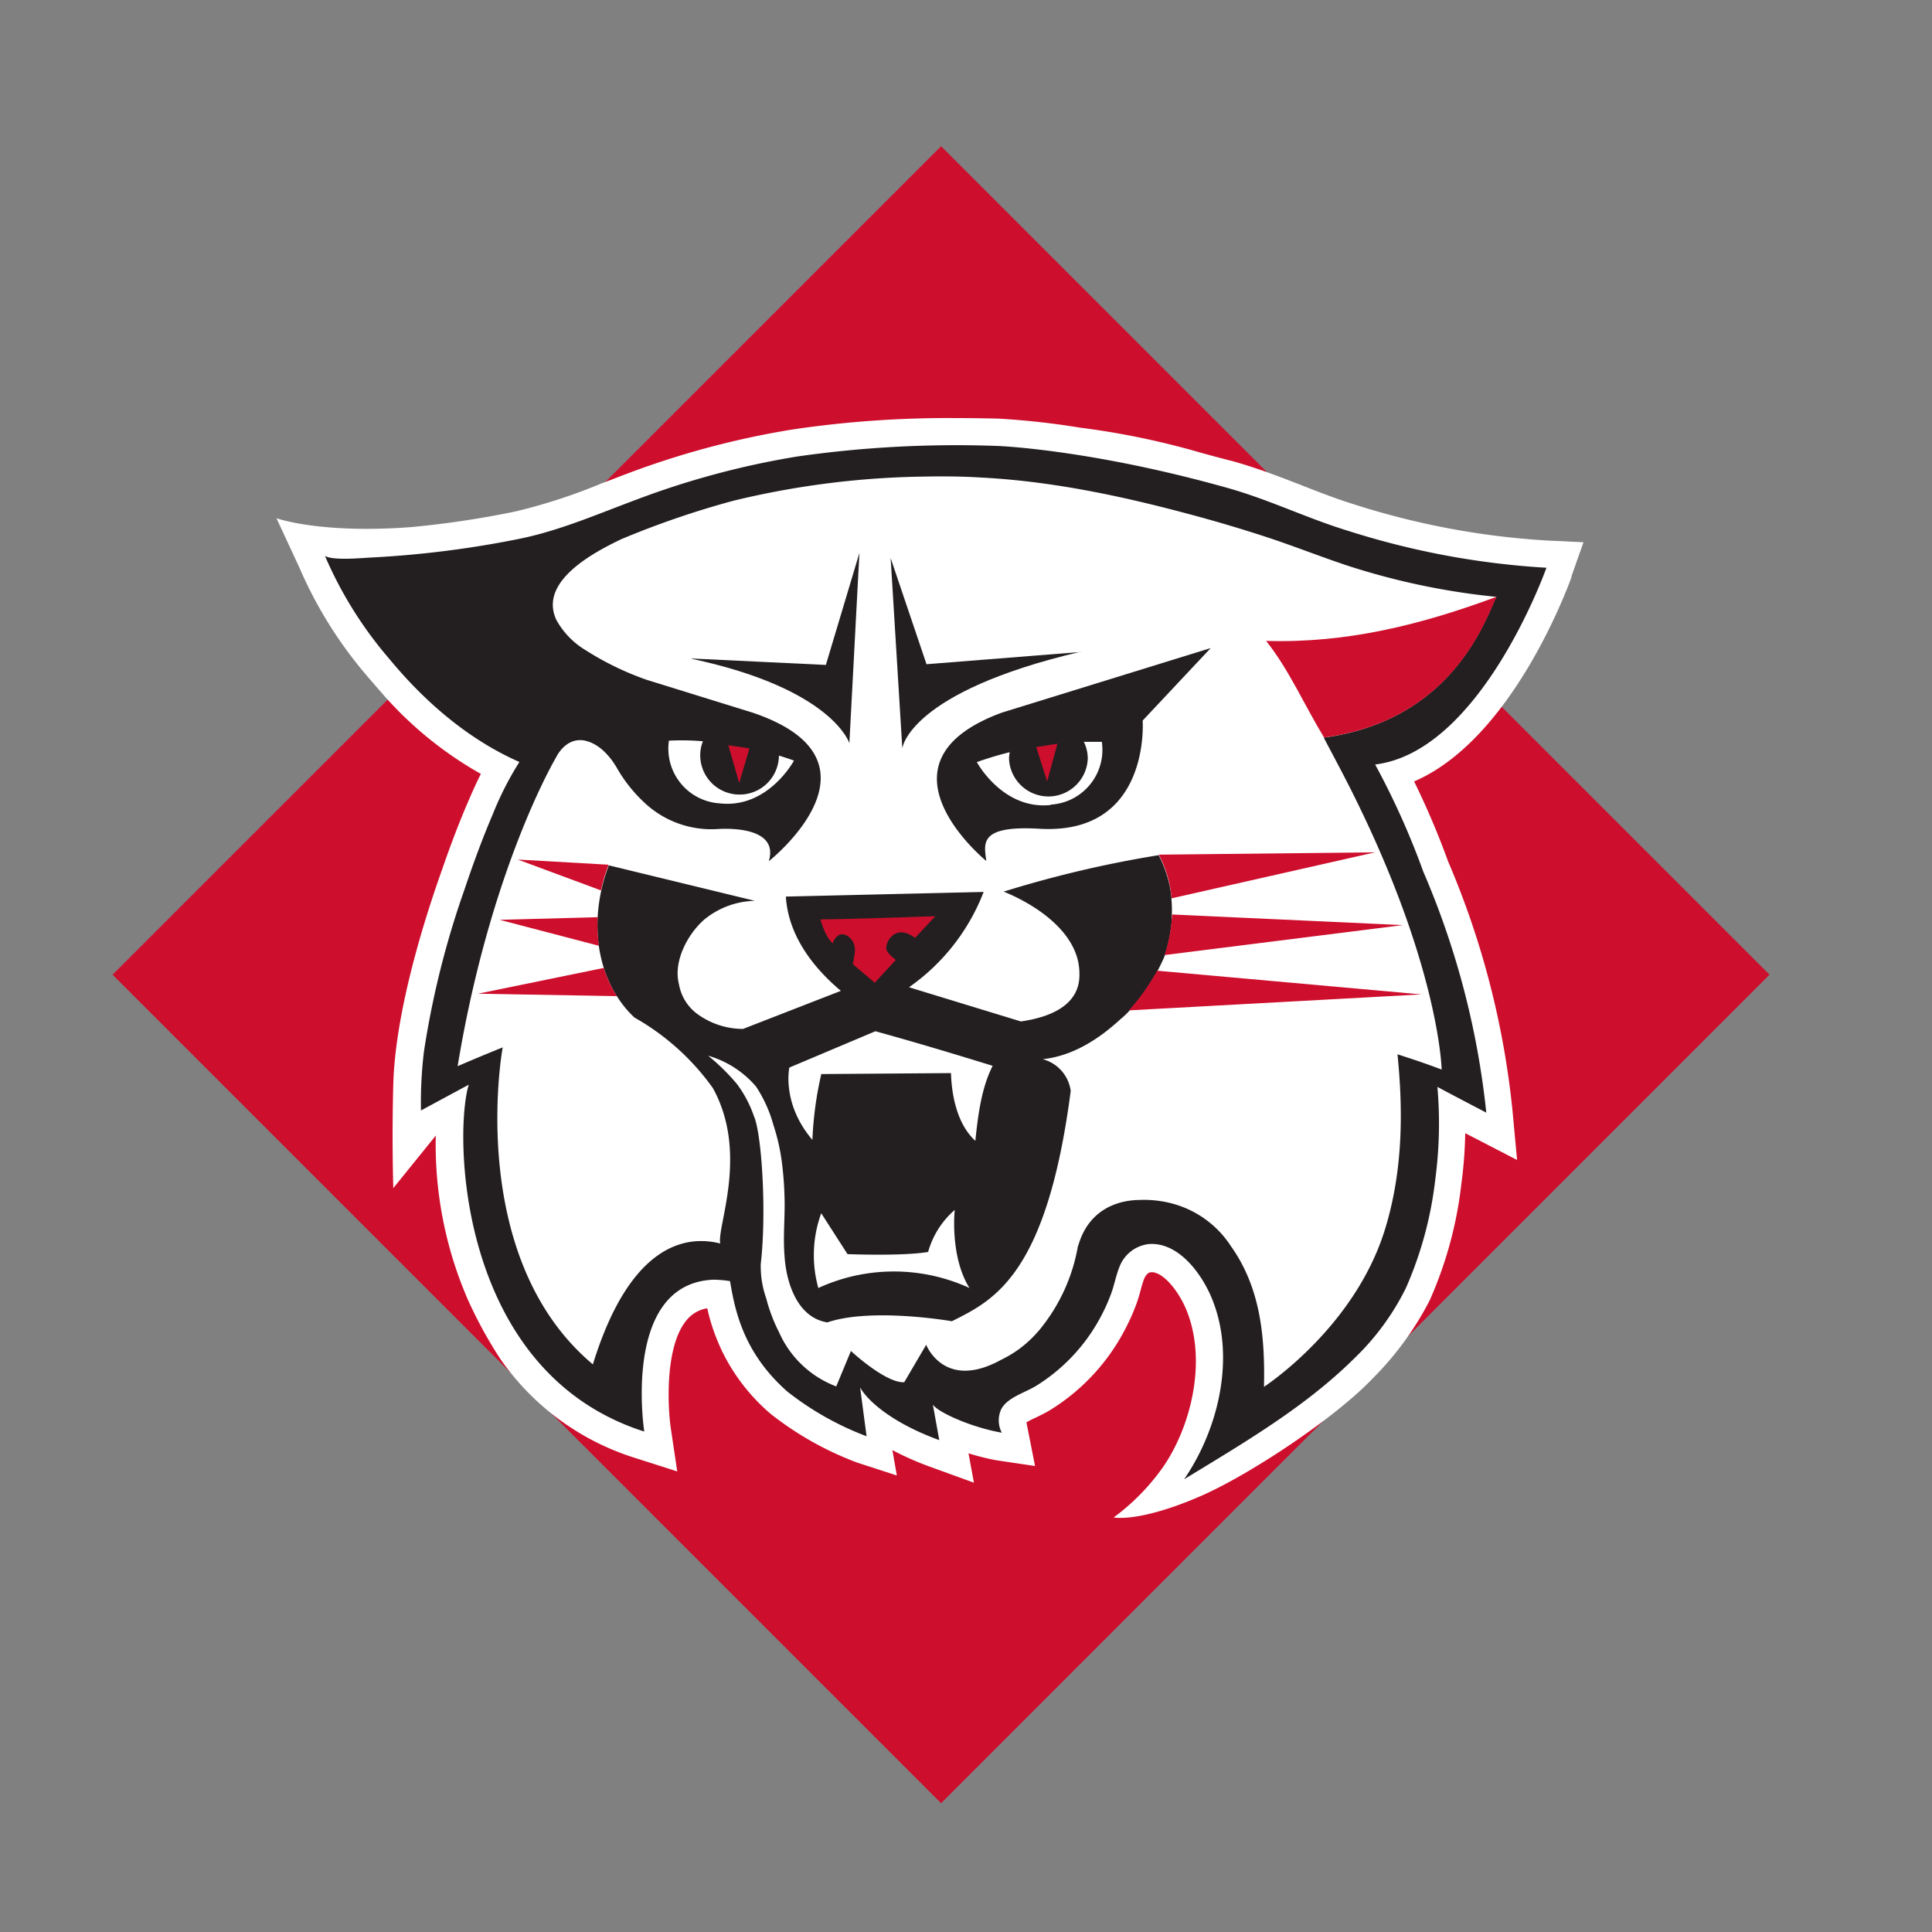 <svg xmlns="http://www.w3.org/2000/svg" viewBox="0 0 300 300"><rect x="0" y="0" width="300" height="300" fill="#808080" stroke="none"/><defs><style>.cls-1{fill:none;}.cls-2{fill:#ce0e2d;}.cls-3{fill:#fff;}.cls-4{fill:#231f20;}</style></defs><title>davidson-wildcats-svg</title><g id="Layer_2" data-name="Layer 2"><g id="Layer_59" data-name="Layer 59"><rect class="cls-1" width="300" height="300"/><polygon class="cls-2" points="146.13 22.71 17.48 151.35 146.13 280 274.77 151.35 146.13 22.71"/><path class="cls-3" d="M244,89.54l1.88-5.34-5.66-.27a121.53,121.53,0,0,1-29.82-5.57c-2.77-.85-5.44-1.89-8.27-3-3.32-1.29-6.74-2.62-10.43-3.67Q189,71,186.51,70.31a122.06,122.06,0,0,0-18.77-3.9A122.06,122.06,0,0,0,155,65c-2.29-.05-4.5-.08-6.6-.08a164,164,0,0,0-25.34,1.77,132.45,132.45,0,0,0-25.81,6.91c-1.29.48-2.58,1-3.86,1.47a88.05,88.05,0,0,1-13.3,4.34,147.47,147.47,0,0,1-16.16,2.43c-14.22,1.09-21-1.37-21-1.37l3.45,7.43.22.49a65.83,65.83,0,0,0,10.47,16.66c.86,1,1.72,2,2.6,3a58.19,58.19,0,0,0,15,12.12c-.79,1.56-1.48,3.15-2.14,4.68-1.31,3.07-2.57,6.38-3.84,10.05-3.89,10.91-7.35,23.68-7.62,33.43-.24,8.78,0,16.16,0,16.16l6.6-8.16a60.49,60.49,0,0,0,4.91,25.32A67.07,67.07,0,0,0,77.68,211a40,40,0,0,0,21,15.41l6.48,2.07-1-6.72c-.45-3-1-12.6,2.44-16.75a5.2,5.2,0,0,1,3.22-1.86,30.77,30.77,0,0,0,2.28,6.6c0,.12.12.24.18.36s.19.4.3.6a30.08,30.08,0,0,0,6.87,8.65l.08.07.08.07a49.78,49.78,0,0,0,13.49,7.61l6.16,2-.69-3.94a44.64,44.64,0,0,0,5.75,2.55l6.91,2.51-.84-4.56a37.56,37.56,0,0,0,4.33,1.08l6,.89-1.34-6.8.05,0c.42-.25,1-.54,1.48-.75.69-.34,1.4-.68,2.11-1.11a32.09,32.09,0,0,0,11.64-12.48,32.51,32.51,0,0,0,1.81-4.05c.28-.78.49-1.52.67-2.19a16.3,16.3,0,0,1,.5-1.64c.19-.48.57-1,1-1.06h.12a1.69,1.69,0,0,1,.38,0l.48.15c1.82.73,3.84,3.56,4.81,6.23,2.94,7.87.37,17.75-3.79,23.8l0,0a34.14,34.14,0,0,1-7.71,7.89s4,.85,13.67-3.39c7.61-3.35,20.81-12.12,26.58-18.23A48.45,48.45,0,0,0,222,201.92a61.43,61.43,0,0,0,4.92-18.09,67.75,67.75,0,0,0,.6-7.87l1.22.63,6.83,3.53-.71-7.66a131.8,131.8,0,0,0-10-38.7,124.73,124.73,0,0,0-5.28-12.42c15.39-6.61,24.06-30.67,24.47-31.8"/><path class="cls-4" d="M221,135.33a120.36,120.36,0,0,0-7.47-16.62c16.49-2,26.6-30.55,26.6-30.55a125.2,125.2,0,0,1-30.85-5.75c-6.29-1.92-12.08-4.78-18.62-6.63-21.33-6-35.68-6.53-35.68-6.53a174.42,174.42,0,0,0-31.15,1.63,129.33,129.33,0,0,0-25,6.7c-5.87,2.18-11.62,4.69-17.76,6a156.44,156.44,0,0,1-23.61,3c-1.57.09-5.78.48-7-.26a.1.1,0,0,0,0,0h0a61.9,61.9,0,0,0,10,16c5.49,6.65,12.25,12.5,20.19,16a49.48,49.48,0,0,0-4.13,8.11c-1.64,3.84-3.08,7.78-4.41,11.74a137.83,137.83,0,0,0-6.28,25.12,65.64,65.64,0,0,0-.46,9.19v0l0-.05,7.42-4c-2.3,7.34-1.91,44.56,27.25,53.86,0,0-3.55-23,10.75-23.58a18.21,18.21,0,0,1,2.57.22c.71,4.17,1.9,11,8.91,17.16a46.2,46.2,0,0,0,12.29,6.93s-1-7.58-1-7.58c1,1.86,4.71,5.43,12.29,8.18l-1-5.53c.7,1.16,5.86,3.52,10.71,4.38a4.13,4.13,0,0,1-.1-3.63c.93-1.82,3.6-2.54,5.42-3.64a28.16,28.16,0,0,0,10.11-10.86,28.52,28.52,0,0,0,1.57-3.53c.47-1.29.71-2.66,1.21-3.93a5.55,5.55,0,0,1,4.69-3.71c4.83-.3,8.58,5.21,10,9.18,3.31,8.89.64,19.73-4.59,27.35,9.17-5.6,18.76-11.17,26.44-18.79a39.1,39.1,0,0,0,8-10.91,58.21,58.21,0,0,0,4.56-16.86,65.76,65.76,0,0,0,.33-14.37c.77.44,7.59,4,7.59,4A128,128,0,0,0,221,135.33m-4,28.37c.92,9.07.79,18.21-1.88,27-4.56,15.07-18.11,24.15-18.85,24.65.17-7.74-.52-15.36-5.13-21.84a15.66,15.66,0,0,0-8.54-6.46,17,17,0,0,0-5.39-.73c-.25.06-7.53-.51-9.75,7a2.18,2.18,0,0,0-.09.23,27.94,27.94,0,0,1-6,13l-.07.07a17.51,17.51,0,0,1-5.81,4.51c-8.87,4.91-11.67-2.31-11.67-2.31l-3.41,5.81c-2.89.17-8.28-4.85-8.28-4.85l-2.28,5.5a15.81,15.81,0,0,1-8.87-8.39,25.54,25.54,0,0,1-2-5.28,15,15,0,0,1-.85-5.35h0c.92-7.87.17-20.16-1.06-22.94a18.26,18.26,0,0,0-2.64-5,32.92,32.92,0,0,0-4.47-4.39h0a15.39,15.39,0,0,1,7.43,4.78,20.76,20.76,0,0,1,2.71,6,30.78,30.78,0,0,1,1.3,5.7,53.92,53.92,0,0,1,.44,6.6c0,2.74-.25,5.35,0,8.25.29,4,2,9.34,6.62,10.08,6.94-2.35,19.35-.18,19.35-.18,6.4-3.22,14.71-7,18.45-35.76a5.9,5.9,0,0,0-4.35-4.93c4.66-.49,8.77-3.14,12.15-6.28l.12-.09a12.27,12.27,0,0,0,1.16-1.12,34,34,0,0,0,4.37-6.16c.31-.55,1.07-2.15,1.14-2.39s.15-.48.22-.71a24.71,24.71,0,0,0,.89-4.79c0-.05,0-.08,0-.12,0-.29,0-.53,0-.68a19.86,19.86,0,0,0-.06-2.54c0-.25,0-.48-.08-.71,0-.4-.1-.78-.16-1.14,0-.11-.05-.22-.07-.34a18.88,18.88,0,0,0-1.67-4.61,174.52,174.52,0,0,0-24.07,5.66c5.13,2.09,11.76,6.48,11.76,12.7.17,5.12-4.91,6.86-9.09,7.46l-17.37-5.31a32.16,32.16,0,0,0,11.59-14.8l-30.71.72c.4,6.52,4.84,11.54,8.54,14.64l-15.19,5.91a12.05,12.05,0,0,1-7.11-2.33,7.24,7.24,0,0,1-2.84-4.61c-.92-3.51,1.33-7.78,3.94-10.05a12.81,12.81,0,0,1,7.85-2.9l-22.72-5.52a.69.69,0,0,1,0,.13,26.08,26.08,0,0,0-1.7,8,24.49,24.49,0,0,0,.19,4.45,23.09,23.09,0,0,0,.78,3.41s0,0,0,0a19.22,19.22,0,0,0,1.85,4.08l.2.3h0a16.55,16.55,0,0,0,2.68,3.26l.94.55a37.73,37.73,0,0,1,11.25,10.41c5.62,10.14.59,21.57,1.15,24.14-4.79-1.22-13.81-.58-19.78,18.77-18.56-15.58-14.76-45-14-49.22-3.35,1.34-5.93,2.46-7,2.91,5.09-30.77,15.24-47.86,15.24-47.86.91-1.81,2.57-3.18,4.68-2.65s3.72,2.36,4.78,4.15a22.67,22.67,0,0,0,4.41,5.54,15.15,15.15,0,0,0,11.31,4c2.2-.14,9.45-.12,7.9,5,0,0,19.7-15.55-2.51-23.07l-16.45-5.1A45.23,45.23,0,0,1,91,101a12.56,12.56,0,0,1-4.62-4.76c-2.78-6,5.91-10.5,10.06-12.5a137.49,137.49,0,0,1,17.5-6A133.08,133.08,0,0,1,143.68,74v0c5.25-.1,8.43.14,8.43.14,10.82.53,21.57,2.77,32,5.55,4.24,1.12,8.46,2.36,12.63,3.73s8.25,3,12.44,4.39a109.83,109.83,0,0,0,23.17,4.87c-1.56,3-6.48,19.12-26.8,21.86l2.07,3.92c15.88,29.9,16.24,47.62,16.24,47.62-2.24-.85-4.54-1.63-6.87-2.37M150.54,200a28.13,28.13,0,0,0-23.47,0,19,19,0,0,1,.45-11.61l4.08,6.35s8.6.34,12.52-.34a13.37,13.37,0,0,1,4.13-6.52s-.79,7.2,2.29,12.12m-2.87-33.37-20.14.15A55,55,0,0,0,126.15,177c-4.82-5.65-3.58-11.23-3.58-11.23l13.36-5.64c6.1,1.68,12.16,3.5,18.21,5.37-1.77,3.47-2.29,7.82-2.69,11.65-3.06-2.8-3.7-7.7-3.78-10.51m-32.83-43.26a6.1,6.1,0,0,0,6.11-6.05c.77.23,1.54.49,2.34.77,0,0-4,7.46-11.49,6.65a8.52,8.52,0,0,1-7.93-9.74,39.69,39.69,0,0,1,5.28.09,5.87,5.87,0,0,0-.42,2.18,6.1,6.1,0,0,0,6.11,6.1"/><path class="cls-4" d="M188,100.63l-32.35,10c-21.31,7.77-2.5,23.06-2.5,23.06-.33-2.67-1.25-5.56,8.28-5,17.29,1,16-16.8,16-16.8ZM163.16,125c-7.46.8-11.48-6.66-11.48-6.66,1.76-.63,3.47-1.13,5.11-1.54a5.9,5.9,0,0,0-.11,1,6.12,6.12,0,0,0,12.23,0,6,6,0,0,0-.61-2.61c1.75,0,2.79,0,2.79,0a8.52,8.52,0,0,1-7.93,9.75"/><path class="cls-4" d="M167.8,101.24l-23.93,1.9L138.3,86.66l1.81,29.54s.92-8.72,27.69-15"/><path class="cls-4" d="M107.36,102.25l20.88,1,5.21-17.4-1.56,29.55s-2.59-8.44-24.53-13.11"/><path class="cls-2" d="M182,142c0,.15,0,.39-.05.68a.49.49,0,0,1,0,.12,25.51,25.51,0,0,1-.89,4.79c-.07.25-.15.49-.22.71l37-4.65Z"/><path class="cls-2" d="M179.68,150.73a34,34,0,0,1-4.37,6.16l45.41-2.48Z"/><path class="cls-2" d="M213.51,132.35l-33.57.36a18.4,18.4,0,0,1,1.67,4.6c0,.11,0,.23.07.34.06.36.12.74.17,1.14,0,.12,0,.24.05.37s0,.23,0,.34v0Z"/><path class="cls-2" d="M93.32,138.26a26.42,26.42,0,0,1,1.15-3.86s0-.09,0-.13l-14.07-.8Z"/><path class="cls-2" d="M95.8,154.68l-.2-.3a18.49,18.49,0,0,1-1.84-4.08v0l-19.52,4Z"/><path class="cls-2" d="M93,146.86l0,0a23.48,23.48,0,0,1-.19-4.44l-15.22.41Z"/><path class="cls-2" d="M232.37,92.67C220.7,97,209.17,99.9,196.6,99.52c3.56,4.46,6,10.09,9,15,20.33-2.74,25.24-18.83,26.8-21.86"/><polygon class="cls-2" points="160.91 116 162.6 121.34 164.19 115.49 160.91 116"/><polygon class="cls-2" points="113.09 115.72 114.79 121.58 116.37 116.21 113.09 115.72"/><path class="cls-2" d="M127.4,142.75s.69,2.75,1.94,3.74c0,0,0-.66.87-1.25s2.52.46,2.55,2.29a16,16,0,0,1-.34,2.18l3.41,2.89,3.28-3.55s-1.41-1-1.5-1.75A2.69,2.69,0,0,1,139,145c1.46-.76,3.08.64,3.08.64l3.16-3.37s-13.32.47-17.86.49"/></g></g></svg>